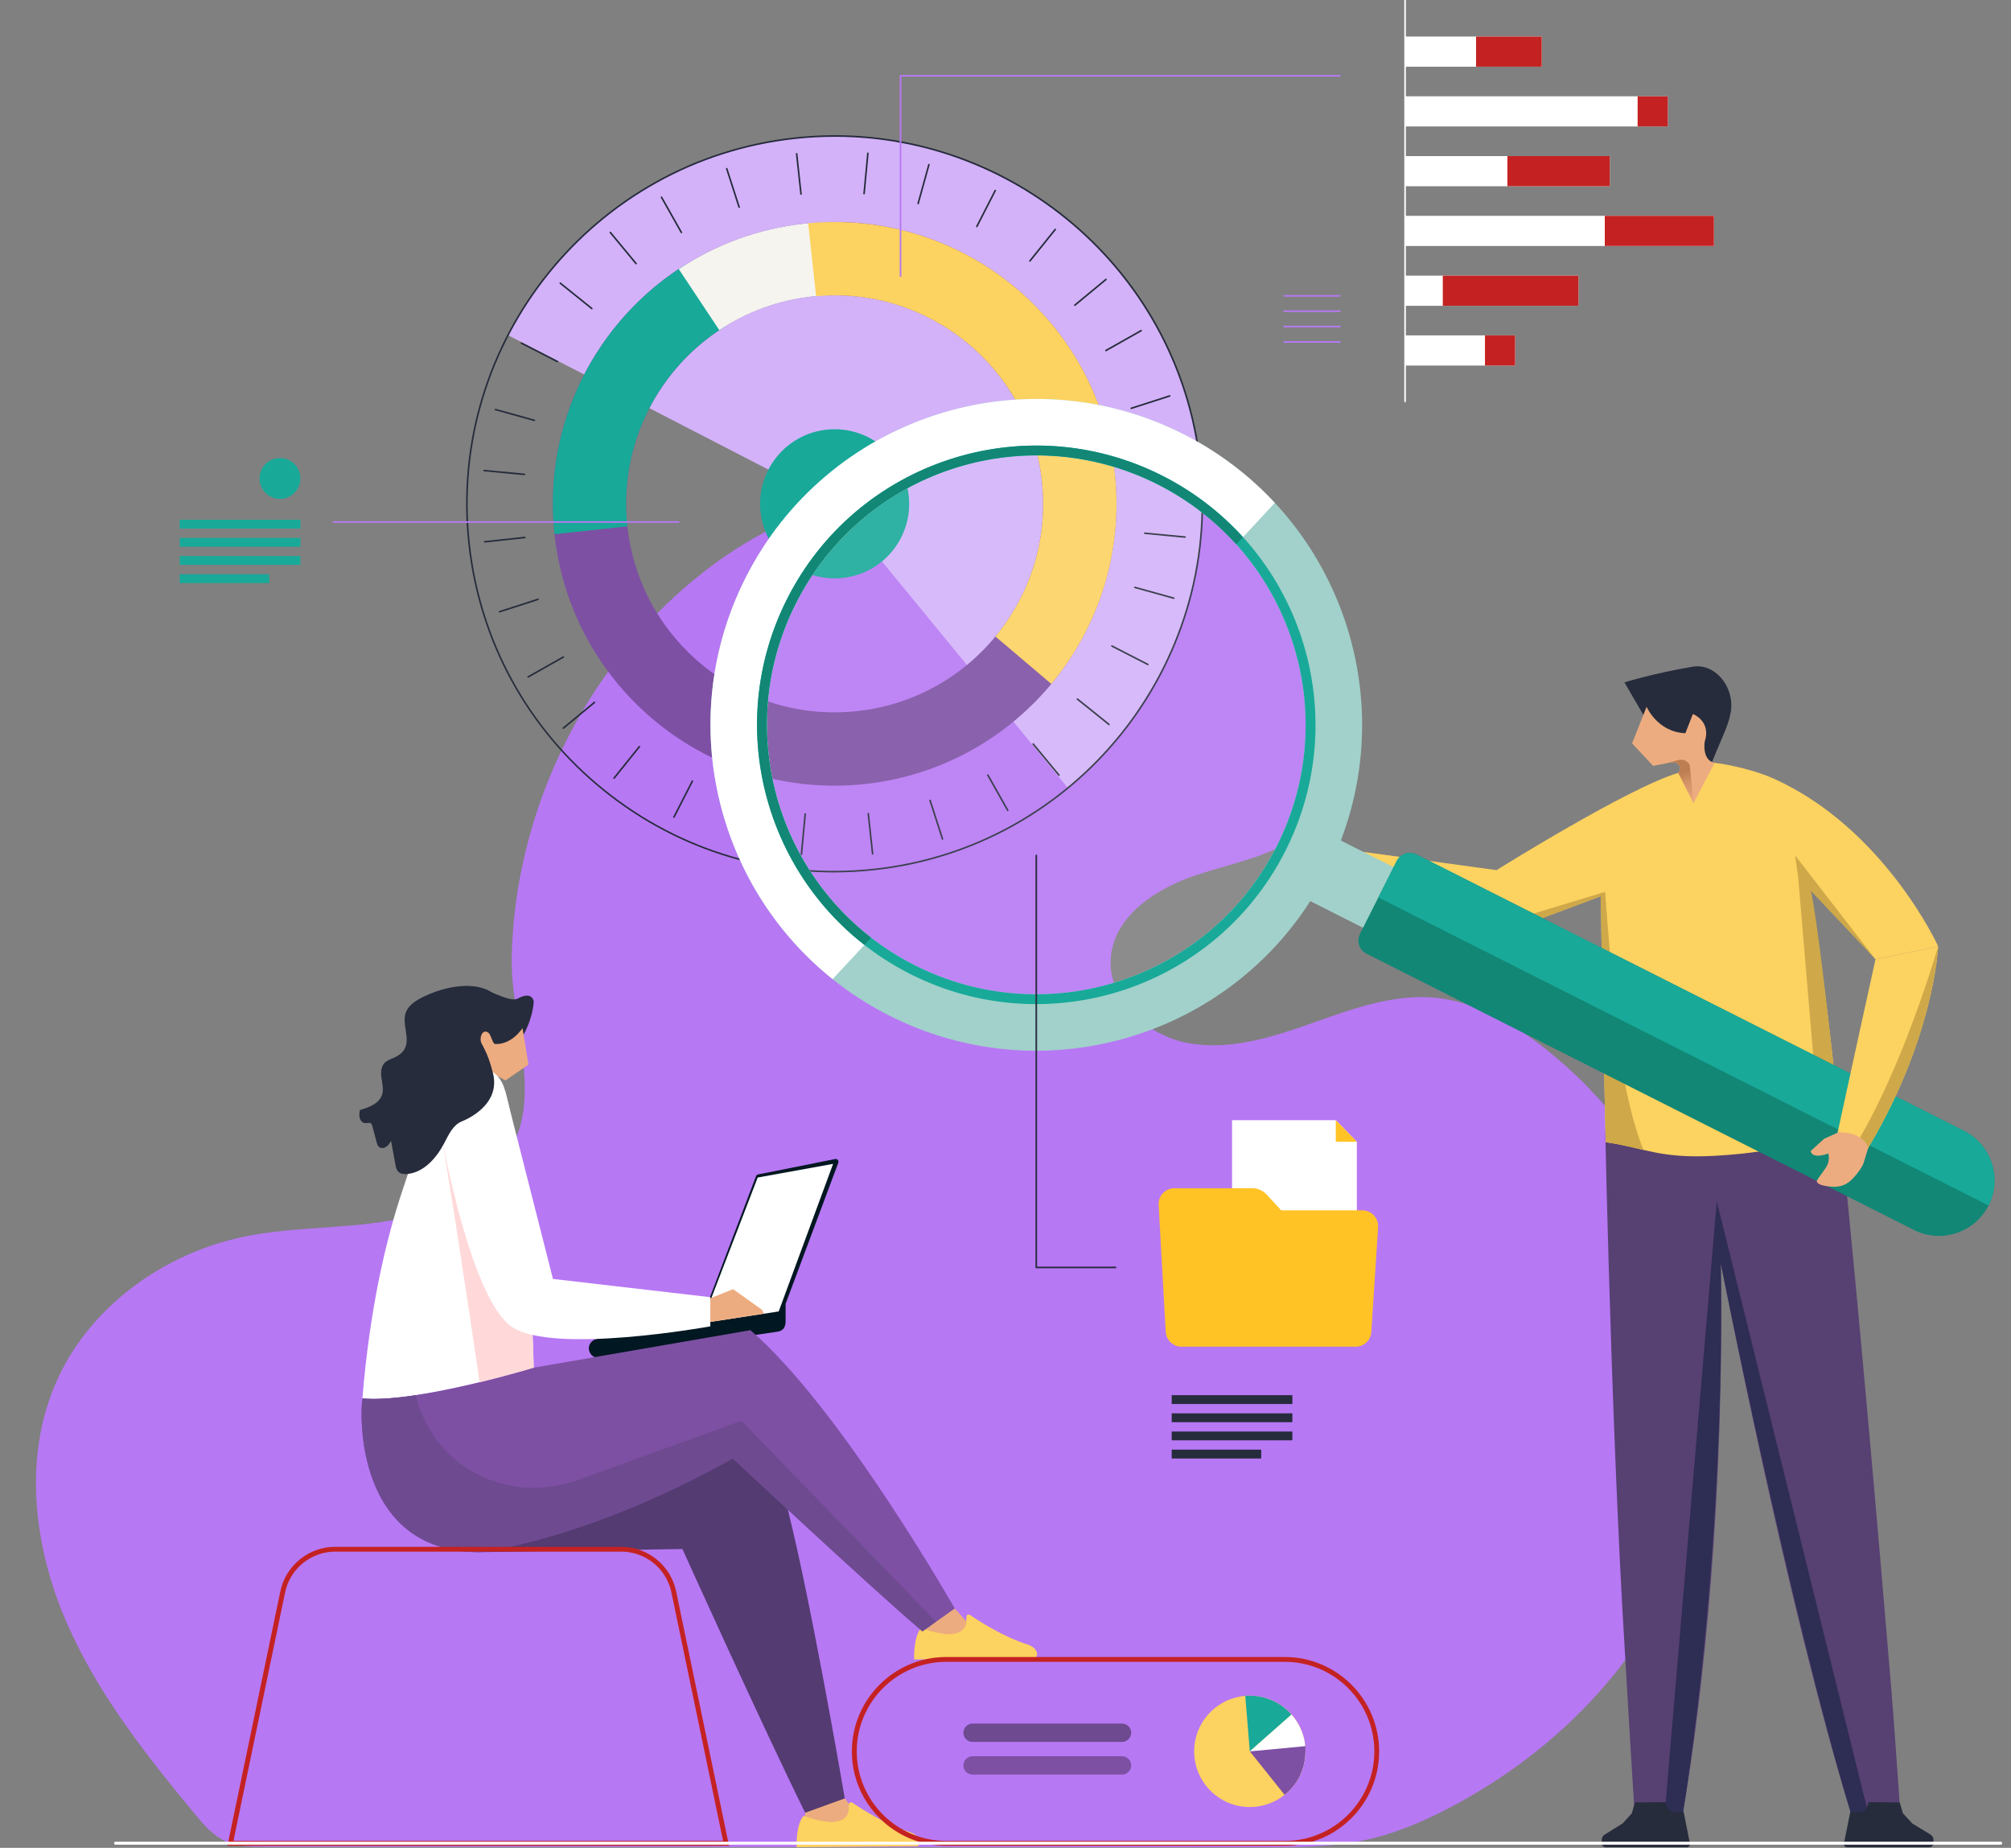 <?xml version="1.0" encoding="UTF-8"?> <svg xmlns="http://www.w3.org/2000/svg" xmlns:xlink="http://www.w3.org/1999/xlink" id="Layer_1" version="1.1" viewBox="0 0 6280.7 5770.2"><rect x="0" y="0" width="6280.7" height="5770.2" fill="#808080" stroke="none"/><defs><style> .st0 { fill: #ffd9d9; } .st1 { fill: #574072; } .st2 { fill: #edac80; } .st3 { fill: #fff; } .st4 { fill: url(#linear-gradient1); } .st5 { fill: #fcd260; } .st6 { fill: #543b72; } .st7 { fill: #ffc325; } .st8 { fill: #c42222; } .st9 { fill: #2e2d54; } .st10 { fill: #f5f4ef; } .st11 { fill: #6e4a91; } .st12 { opacity: .1; } .st13 { fill: #cea849; } .st14 { fill: #b778f4; } .st15 { fill: #128776; } .st16 { fill: #05293c; } .st17 { fill: #a1d1ca; } .st18 { fill: #7d50a3; } .st19 { fill: #262c3c; } .st20 { fill: #d3b2f9; } .st21 { fill: #18a999; } .st22 { fill: url(#linear-gradient); } .st23 { fill: #011721; } </style><linearGradient id="linear-gradient" x1="2083.3" y1="2533.1" x2="2119.2" y2="2413.1" gradientTransform="translate(7366.3) rotate(-180) scale(1 -1)" gradientUnits="userSpaceOnUse"><stop offset="0" stop-color="#edac80"></stop><stop offset=".3" stop-color="#e6a579"></stop><stop offset=".7" stop-color="#d39367"></stop><stop offset="1" stop-color="#bd7e52"></stop></linearGradient><linearGradient id="linear-gradient1" x1="3396" y1="2691.5" x2="3208.4" y2="2725.5" xlink:href="#linear-gradient"></linearGradient></defs><path class="st14" d="M4501.8,3117.8c-5.7-.8-11.4-1.5-17.1-2-132.1-13-261.7,34.8-386.9,79.2-125.2,44.3-258.1,86.5-388.6,62-130.5-24.5-253.7-139.6-239.5-271.7,13.9-129.4,144.6-212.4,268.2-253.2,123.6-40.8,260.7-63,355.6-152,119.9-112.5,134.9-301.2,93.6-460.4-218.3-840.3-1377.9-773.2-1941.6-369.4-261.2,187.1-456.8,459.9-561.4,762.9-53.1,153.9-83,316.2-85.9,479.1-3,168.6,74.2,373.6,23.5,533.9-49,154.9-212.1,246.2-371.1,279.3-159,33-324.5,23.3-483.8,55.4-255.8,51.5-491.8,221.7-594.2,461.7-97.4,228.1-68.2,494.9,27,723.9,95.2,229,250.8,427.1,409,618.1,27.4,33.1,56.3,67.1,95.3,84.9,37.5,17.2,80.3,17.5,121.6,17.5,1039.9.5,2079.8.9,3119.7,1.4,107.3,0,215.6,0,320.5-22.9,92.9-20.3,181.2-58.2,265.4-102.5,268.8-141.6,502.8-354.8,649.3-621,156.9-285.1,208.3-626.7,142-945.3-66.3-318.6-249.6-611.5-507.1-810.3-92.5-71.4-198.1-132.3-313.4-148.3Z"></path><g><g><polygon class="st2" points="2882.7 5078.4 2877.3 5092.8 2934.7 5140.5 3040.8 5112.3 3030 5076.1 2981.7 5022.6 2882.7 5078.4"></polygon><path class="st5" d="M2876.5,5084s68.7,25.5,103.5,17.8c15.6-3.5,30.2-8.7,37.6-31.7l.7-21.8c.2-5.5,6.3-8.6,10.8-5.5,27.9,19,107.4,70.4,183.8,93.5,0,0,38.9,14.7,21.3,42.5l-379.2,3.1s-3.3-68.8,21.6-97.9Z"></path><g><path class="st23" d="M1865.8,4180.6l320.3-47.7,175.1-460.1c1.1-2.8,3.5-4.8,6.4-5.4l240.8-48.1c6.6-1.3,12.2,5.2,9.8,11.5l-164.6,440.5s-.2,32.8,0,53.1c.2,21.5-8.9,31.6-25.2,34l-555,81.6c-18.2,2.7-35.2-11.8-34.3-31.2.7-14.5,12.5-26,26.8-28.1Z"></path><polygon class="st3" points="2601.9 3634.4 2366.4 3677 2191.4 4132.1 2432 4095.2 2601.9 3634.4"></polygon></g><path class="st19" d="M1633.7,3233.5s28.4-46.1,33.4-105c0,0-2.6-35.7-50.2-10.4-29.8,15.8-108.5-44.6-154.6-34-37.2,8.6-127.3,94.7,4,275.1l20-3.5,147.4-122.2Z"></path><path class="st2" d="M1500.1,3396.4l32.7-47.4,45.8,24.8,72-49.3-18.8-114s-32,51.6-85.2,49.7c-8.5-.3-12.5-29.2-21.7-35.7-12.2-8.7-23.6,1.5-23.9,20.8-.3,15.6,13,23.6,10.3,35.4-11.8,51-47.4,57.8-76.4,88.5l51.1,53.7,14.3-26.6Z"></path><polygon class="st2" points="2515.5 5652.8 2512.5 5683.7 2567.5 5714.8 2673.6 5686.7 2661.3 5645.3 2638.4 5615.8 2515.5 5652.8"></polygon><path class="st5" d="M2509.4,5670.3s68.7,25.5,103.5,17.8c15.6-3.5,30.2-8.7,37.6-31.7l.7-21.8c.2-5.5,6.3-8.6,10.8-5.5,27.9,19,107.4,70.4,183.8,93.5,0,0,38.9,14.7,21.3,42.5l-379.2,3.1s-3.3-68.8,21.6-97.9Z"></path><path class="st3" d="M1577.4,3405.6c-20.5-75.8-84.2-75.9-99.2-66.4-132.3,83.2-167.7,219.6-219.1,371.6-55.3,163.4-104.4,378.4-127.3,656,169.7,15.6,535.1-96.1,535.1-96.1,0,0-12.5-580.6-89.4-865.1Z"></path><path class="st6" d="M1497.6,4846.9l633.7-9.8s254,562.3,383.4,823.5l123.7-44.8s-114.7-673.7-190.4-949.6l-173.3-190.4-322.2,75.7-454.8,295.4Z"></path><path class="st18" d="M2343.8,4153.6l-677,117.2s-365.4,111.7-535.1,96.1c-.7,8.1-1.3,16.2-1.9,24.4,0,0-32.5,455.7,367.8,455.7,0,0,332-35.8,790.9-292.9,0,0,413.4,387.3,592.4,540.3l100.9-71.6s-354.8-624.9-637.9-869Z"></path><path class="st0" d="M1497.6,4316.4c96-23.3,169.2-45.7,169.2-45.7,0,0-9-416.8-58.5-717.2l-226.3,8.9c67.4,414.8,115.6,753.9,115.6,753.9Z"></path><path class="st3" d="M1577.4,3405.6l149.6,588.1,491.5,57v91.1s-493.1,89.5-620.6,1.1c-127.2-88.2-215.9-580.4-215.9-580.4l195.4-156.8Z"></path><path class="st11" d="M2880.8,5094.2l42.6-30.2-607.5-627.2-509.1,184.1c-93.6,33.9-197.1,33.8-288.9-4.7-160.6-67.5-207.7-209.7-219.5-259.4-62.3,9.4-121.4,14.3-166.6,10.2-.7,8.1-1.3,16.2-1.9,24.4,0,0-32.5,455.7,367.8,455.7,0,0,332-35.8,790.9-292.9,0,0,413.4,387.3,592.4,540.3Z"></path><polygon class="st2" points="2218.4 4053.9 2289.7 4025.6 2380.9 4090.7 2385.2 4102.2 2218.4 4127.9 2218.4 4053.9"></polygon><path class="st19" d="M1314.1,3116.9c-19.7,10.4-39.4,24.3-46.9,45.2-12.9,36.1,14.9,79.5-3.5,113.1-7,12.8-19.7,21.6-33,27.6-10.5,4.7-22.2,8.3-30,16.8-11.6,12.5-11.6,31.6-9.1,48.4,2.5,16.8,6.8,34.3,1.6,50.5-9,27.8-41,39.6-69.1,47.7-1.4,8.2-2.7,16.7-.7,24.7,2,8,8.4,15.6,16.7,16.3,6.7.6,14.6-3,19.4,1.8,1.8,1.8,2.6,4.4,3.2,6.9,4.5,16.7,8.9,33.4,13.4,50.2,1.5,5.7,3.3,11.9,7.9,15.6,6.2,5,15.7,3.7,22.3-.7,6.6-4.5,10.9-11.5,15.1-18.3,4.4,24.1,8.7,48.2,13.1,72.2,1.6,9,3.6,18.6,10.3,24.7,7.1,6.5,17.6,7.3,27.2,6.4,52.2-5,91.4-50.3,115.7-96.8,13.7-26.2,27.1-56.2,54.5-67.4,10.4-4.2,123.3-49.6,97.3-151.5-35.7-139.7-73.1-97.6-67.2-114.5,5.8-16.9,17-32.6,33.1-40.4,18-8.8,41.3-7.8,54.8-22.5,10.9-11.9,11.3-30.9,4-45.3-7.2-14.4-20.6-24.9-34.7-32.6-62.1-34.2-156.8-9-215.5,21.9Z"></path></g><path class="st8" d="M2276.9,5763.8H710.3l165.2-794.5c16.8-80.6,88.7-139.1,171-139.1h894.2c82.3,0,154.2,58.5,171,139.1l165.2,794.5ZM729,5748.6h1529.3l-161.4-776.3c-15.3-73.6-81-127-156.1-127h-894.2c-75.2,0-140.8,53.4-156.1,127l-161.4,776.3Z"></path><g><path class="st8" d="M4012.6,5763.8h-1057.3c-162.5,0-294.8-132.2-294.8-294.7s132.2-294.8,294.8-294.8h1057.3c162.5,0,294.7,132.2,294.7,294.8s-132.2,294.7-294.7,294.7ZM2955.4,5189.4c-154.2,0-279.6,125.4-279.6,279.6s125.4,279.6,279.6,279.6h1057.3c154.2,0,279.6-125.4,279.6-279.6s-125.4-279.6-279.6-279.6h-1057.3Z"></path><g><circle class="st5" cx="3903.4" cy="5469" r="173.8"></circle><path class="st21" d="M3903.4,5469l130.1-114.9c-31.8-36-78.2-58.8-130.1-58.8s-9.5.3-14.2.7l14.2,173Z"></path><path class="st3" d="M3903.4,5469l157.8,72.5c10.2-22.1,16-46.6,16-72.5,0-44.1-16.6-84.3-43.7-114.9l-130.1,114.9Z"></path><path class="st18" d="M4076.4,5452.7l-172.9,16.3,108.4,135.6c39.8-31.8,65.3-80.7,65.3-135.6s-.3-10.9-.8-16.3Z"></path><path class="st11" d="M3504.2,5439.5h-466.7c-15.8,0-28.7-12.9-28.7-28.7h0c0-15.8,12.9-28.7,28.7-28.7h466.7c15.8,0,28.7,12.9,28.7,28.7h0c0,15.8-12.9,28.7-28.7,28.7Z"></path><path class="st18" d="M3504.2,5541.5h-466.7c-15.8,0-28.7-12.9-28.7-28.7h0c0-15.8,12.9-28.7,28.7-28.7h466.7c15.8,0,28.7,12.9,28.7,28.7h0c0,15.8-12.9,28.7-28.7,28.7Z"></path></g></g></g><g><path class="st20" d="M2606.7,1573.2l-1020.5-526.7c176.6-342.1,513.8-573.5,896.6-615,626.3-68,1197.7,391.5,1265.7,1017.8,41.8,385-113.8,766.1-413.2,1011.7l-728.6-887.8Z"></path><path class="st19" d="M2604.5,2724.3c-261.2,0-512.6-88.2-719-254.2-239.6-192.7-389.8-467.1-423-772.7-68.5-630.9,389.1-1199.9,1020-1268.4,631-68.6,1199.9,389.1,1268.4,1020,68.5,630.9-389.1,1199.9-1020,1268.4-42.3,4.6-84.5,6.9-126.4,6.9ZM2607.5,427.2c-41.1,0-82.7,2.2-124.5,6.8-628.2,68.2-1083.8,634.8-1015.6,1263,33,304.3,182.6,577.6,421.1,769.4,238.5,191.8,537.5,279.3,841.8,246.2,628.2-68.2,1083.8-634.8,1015.6-1263-63.7-586.4-561.6-1022.4-1138.5-1022.4Z"></path><path class="st18" d="M1731.7,1668.2c52.5,483.2,486.7,832.4,969.9,780,483.2-52.5,832.4-486.7,780-969.9-52.5-483.2-486.7-832.4-969.9-780-483.2,52.5-832.4,486.7-780,969.9ZM3254,1503c38.8,357.5-219.5,678.8-577,717.6-357.5,38.8-678.8-219.5-717.6-577-38.8-357.5,219.5-678.8,577-717.6,357.5-38.8,678.8,219.5,717.6,577.1Z"></path><path class="st21" d="M2581.6,1341.8c127.8-13.9,242.7,78.5,256.6,206.3,13.9,127.8-78.5,242.7-206.3,256.6-127.8,13.9-242.7-78.5-256.6-206.4-13.9-127.8,78.5-242.7,206.4-256.6Z"></path><path class="st21" d="M2263.9,1019.5l-120.5-194.7c-278.9,172.9-449.4,495.5-411.6,843.4l227.6-24.7c-28-257.5,98.2-496.1,304.5-624Z"></path><path class="st10" d="M2578,693.9c-22,.7-44,2-66.3,4.4-145.2,15.8-278.2,66.2-391.9,141.9l126.7,190.7c84.1-56,182.5-93.3,289.9-105,16.4-1.8,32.8-2.7,49-3.3l-7.5-228.8Z"></path><path class="st5" d="M2548.7,924.9c352.6-31.7,667,224.7,705.4,578.1,19.7,181.7-37.4,353.9-145.2,484.6l174.6,148.1c147-176.9,225.1-410.7,198.3-657.4-52-479.1-479.4-826.3-957.7-781l24.7,227.6Z"></path><g><g><g><g><path class="st19" d="M1513.6,1694.4c-1.2,0-2.3-.9-2.5-2.2-.2-1.4.8-2.6,2.2-2.7l125.6-13.6c1.4-.4,2.6.8,2.7,2.2.2,1.4-.8,2.6-2.2,2.7l-125.6,13.6c0,0-.2,0-.3,0Z"></path><path class="st19" d="M3574.1,1470.7c-1.3,0-2.3-.9-2.5-2.2-.2-1.4.8-2.6,2.2-2.7l125.6-13.6c1.6-.3,2.6.8,2.7,2.2.2,1.4-.8,2.6-2.2,2.7l-125.6,13.6c0,0-.2,0-.3,0Z"></path></g><g><path class="st19" d="M2501.7,608.3c-1.2,0-2.3-.9-2.5-2.2l-13.6-125.6c-.2-1.4.8-2.6,2.2-2.7,1.5-.3,2.6.8,2.7,2.2l13.6,125.6c.1,1.4-.8,2.6-2.2,2.7,0,0-.2,0-.3,0Z"></path><path class="st19" d="M2725.4,2668.8c-1.2,0-2.3-.9-2.5-2.2l-13.6-125.6c-.2-1.4.8-2.6,2.2-2.7,1.5-.3,2.6.8,2.7,2.2l13.6,125.6c.2,1.4-.8,2.6-2.2,2.7,0,0-.2,0-.3,0Z"></path></g></g><g><g><path class="st19" d="M1848.3,965.9c-.5,0-1.1-.2-1.5-.5l-98.5-79.2c-1.1-.8-1.2-2.4-.4-3.5.9-1.1,2.4-1.2,3.5-.4l98.5,79.2c1.1.9,1.2,2.4.4,3.5-.5.6-1.2.9-1.9.9Z"></path><path class="st19" d="M3463.5,2264.7c-.5,0-1.1-.2-1.5-.5l-98.5-79.2c-1.1-.8-1.2-2.4-.4-3.5.9-1.1,2.5-1.3,3.5-.4l98.5,79.2c1.1.9,1.2,2.4.4,3.5-.5.6-1.2.9-1.9.9Z"></path></g><g><path class="st19" d="M3216.5,817.4c-.5,0-1.1-.2-1.5-.5-1.1-.8-1.2-2.4-.4-3.5l79.2-98.5c.9-1.1,2.4-1.3,3.5-.4,1.1.8,1.2,2.4.4,3.5l-79.2,98.5c-.5.6-1.2.9-1.9.9Z"></path><path class="st19" d="M1917.7,2432.5c-.5,0-1.1-.2-1.5-.6-1.1-.8-1.2-2.4-.4-3.5l79.2-98.5c.9-1.1,2.4-1.2,3.5-.4,1.1.8,1.2,2.4.4,3.5l-79.2,98.5c-.5.6-1.2.9-1.9.9Z"></path></g></g></g><g><g><g><path class="st19" d="M2128.1,728.4c-.9,0-1.7-.5-2.2-1.3l-62.1-110c-.7-1.2-.3-2.7.9-3.4,1.2-.7,2.7-.3,3.4.9l62.1,110c.7,1.2.3,2.7-.9,3.4-.4.2-.8.3-1.2.3Z"></path><path class="st19" d="M3147.4,2533c-.9,0-1.7-.5-2.2-1.3l-62.1-110c-.7-1.2-.3-2.7.9-3.4,1.2-.7,2.7-.3,3.4.9l62.1,110c.7,1.2.3,2.7-.9,3.4-.4.2-.8.3-1.2.3Z"></path></g><g><path class="st19" d="M3454,1097.1c-.9,0-1.7-.5-2.1-1.3-.7-1.2-.3-2.7.9-3.4l110-62.1c1.2-.7,2.7-.3,3.4.9.7,1.2.3,2.7-.9,3.4l-110,62.1c-.4.2-.8.3-1.2.3Z"></path><path class="st19" d="M1649.4,2116.4c-.9,0-1.7-.5-2.2-1.3-.7-1.2-.3-2.7.9-3.4l110-62.1c1.2-.7,2.7-.3,3.4.9.7,1.2.3,2.7-.9,3.4l-110,62.1c-.4.2-.8.3-1.2.3Z"></path></g></g><g><g><path class="st19" d="M2867.4,638.1c-.2,0-.4,0-.7,0-1.3-.4-2.1-1.7-1.7-3l33.8-121.7c.4-1.3,1.8-2.1,3-1.7,1.3.4,2.1,1.7,1.7,3l-33.8,121.7c-.3,1.1-1.3,1.8-2.4,1.8Z"></path><path class="st19" d="M2312.1,2635c-.2,0-.4,0-.7,0-1.3-.4-2.1-1.7-1.7-3l33.8-121.7c.4-1.3,1.7-2.1,3-1.7,1.3.4,2.1,1.7,1.7,3l-33.8,121.7c-.3,1.1-1.3,1.8-2.4,1.8Z"></path></g><g><path class="st19" d="M3666,1870.3c-.2,0-.4,0-.7,0l-121.7-33.8c-1.3-.4-2.1-1.7-1.7-3,.3-1.3,1.8-2.1,3-1.7l121.7,33.8c1.3.4,2.1,1.7,1.7,3-.3,1.1-1.3,1.8-2.4,1.8Z"></path><path class="st19" d="M1669.1,1315c-.2,0-.4,0-.7,0l-121.7-33.8c-1.3-.4-2.1-1.7-1.7-3,.4-1.3,1.7-2.1,3-1.7l121.7,33.8c1.3.4,2.1,1.7,1.7,3-.3,1.1-1.3,1.8-2.4,1.8Z"></path></g></g></g></g><g><g><g><g><path class="st19" d="M1637.9,1483.8c0,0-.2,0-.2,0l-125.8-11.9c-1.4-.1-2.4-1.3-2.2-2.7.1-1.4,1.3-2.5,2.7-2.2l125.8,11.9c1.4.1,2.4,1.3,2.2,2.7-.1,1.3-1.2,2.2-2.5,2.2Z"></path><path class="st19" d="M3701.2,1679.5c0,0-.2,0-.2,0l-125.8-11.9c-1.3-.1-2.4-1.3-2.2-2.7.1-1.4,1.4-2.5,2.7-2.2l125.8,11.9c1.4.1,2.4,1.3,2.2,2.7-.1,1.3-1.2,2.2-2.5,2.2Z"></path></g><g><path class="st19" d="M2698.6,606.9c0,0-.2,0-.2,0-1.4-.1-2.4-1.3-2.2-2.7l11.9-125.8c.1-1.4,1.2-2.4,2.7-2.2,1.4.1,2.4,1.3,2.2,2.7l-11.9,125.8c-.1,1.3-1.2,2.2-2.5,2.2Z"></path><path class="st19" d="M2502.9,2670.3c0,0-.2,0-.2,0-1.4-.1-2.4-1.3-2.2-2.7l11.9-125.8c.1-1.4,1.2-2.5,2.7-2.2,1.4.1,2.4,1.3,2.2,2.7l-11.9,125.8c-.1,1.3-1.2,2.2-2.5,2.2Z"></path></g></g><g><g><path class="st19" d="M1986.6,825.7c-.7,0-1.4-.3-1.9-.9l-80.5-97.4c-.9-1.1-.7-2.6.3-3.5,1.1-.9,2.6-.7,3.5.3l80.5,97.4c.9,1.1.7,2.6-.3,3.5-.5.4-1,.6-1.6.6Z"></path><path class="st19" d="M3307.3,2423.1c-.7,0-1.4-.3-1.9-.9l-80.5-97.4c-.9-1.1-.7-2.6.3-3.5,1-.9,2.6-.7,3.5.3l80.5,97.4c.9,1.1.7,2.6-.3,3.5-.5.4-1,.6-1.6.6Z"></path></g><g><path class="st19" d="M3356.7,955.6c-.7,0-1.4-.3-1.9-.9-.9-1.1-.7-2.6.3-3.5l97.4-80.5c1.1-.9,2.6-.7,3.5.3.9,1.1.7,2.6-.3,3.5l-97.4,80.5c-.5.4-1,.6-1.6.6Z"></path><path class="st19" d="M1759.3,2276.3c-.7,0-1.4-.3-1.9-.9-.9-1.1-.7-2.6.3-3.5l97.4-80.5c1.1-.9,2.6-.7,3.5.3.9,1.1.7,2.6-.3,3.5l-97.4,80.5c-.5.4-1,.6-1.6.6Z"></path></g></g></g><g><g><g><path class="st19" d="M2308.5,649.4c-1,0-2-.7-2.4-1.7l-38.7-120.2c-.4-1.3.3-2.7,1.6-3.1,1.3-.4,2.7.3,3.1,1.6l38.7,120.2c.4,1.3-.3,2.7-1.6,3.1-.3,0-.5.1-.8.1Z"></path><path class="st19" d="M2943.6,2622.3c-1,0-2-.7-2.4-1.7l-38.7-120.3c-.4-1.3.3-2.7,1.6-3.1,1.3-.4,2.7.3,3.1,1.6l38.7,120.3c.4,1.3-.3,2.7-1.6,3.1-.3,0-.5.1-.8.1Z"></path></g><g><path class="st19" d="M3533,1277.5c-1,0-2-.7-2.4-1.7-.4-1.3.3-2.7,1.6-3.1l120.3-38.7c1.3-.4,2.7.3,3.1,1.6.4,1.3-.3,2.7-1.6,3.1l-120.3,38.7c-.2,0-.5.1-.8.1Z"></path><path class="st19" d="M1560.1,1912.7c-1,0-2-.7-2.4-1.7-.4-1.3.3-2.7,1.6-3.1l120.3-38.7c1.3-.4,2.7.3,3.1,1.6.4,1.3-.3,2.7-1.6,3.1l-120.3,38.7c-.3,0-.5.1-.8.1Z"></path></g></g><g><g><path class="st19" d="M3050.8,709.8c-.4,0-.8,0-1.1-.3-1.2-.6-1.7-2.1-1.1-3.3l57.6-112.4c.6-1.2,2.1-1.7,3.3-1.1,1.2.6,1.7,2.1,1.1,3.3l-57.6,112.4c-.4.8-1.3,1.3-2.2,1.3Z"></path><path class="st19" d="M2104.9,2554c-.4,0-.8,0-1.1-.3-1.2-.6-1.7-2.1-1.1-3.3l57.6-112.4c.6-1.2,2.1-1.7,3.3-1.1,1.2.6,1.7,2.1,1.1,3.3l-57.6,112.4c-.4.8-1.3,1.3-2.2,1.3Z"></path></g><g><path class="st19" d="M3585,2077.5c-.4,0-.8,0-1.1-.3l-112.4-57.7c-1.2-.6-1.7-2.1-1.1-3.3.7-1.2,2.2-1.7,3.3-1.1l112.4,57.7c1.2.6,1.7,2.1,1.1,3.3-.4.8-1.3,1.3-2.2,1.3Z"></path><path class="st19" d="M1740.8,1131.6c-.4,0-.8,0-1.1-.3l-112.4-57.7c-1.2-.6-1.7-2.1-1.1-3.3.6-1.2,2.1-1.7,3.3-1.1l112.4,57.7c1.2.6,1.7,2.1,1.1,3.3-.4.8-1.3,1.3-2.2,1.3Z"></path></g></g></g></g></g><g><path class="st1" d="M5105,5660.9h151.3c64.3-380.1,129.2-986.2,118.2-1715.6,0,0,207.7,1075.5,405.9,1715.6h154.6c-10.5-152.3-21.4-305-28-384.6-34.2-411.4-97.4-1148.8-158.3-1742.2-122.6,29.4-405.2,80.9-733.7,32.5-7.8-332,12.7,838.9,60.7,1606.8,4.3,69,16.6,288.1,29.4,487.5Z"></path><path class="st5" d="M4037.4,2713c-46.8-19-29.8-88.8,32.5-78.6l604.1,82.7s412.9-258.3,567.4-303.6c27.8-8.2,39.9-27.5,65.9-29.5,25.7-2,21.9-4.9,47.7-1.9,49.1,5.7,128.7,24.1,184.1,49,346.7,156.1,514.2,523.9,514.2,523.9l-195.8,40.6-206.8-233.9c27.7,155.1,62.4,426.8,97.9,772.3-76.6,18.4-169.5,62.8-392.8,75.2-172.6,9.6-217.7-24.5-340.9-42.7-12.6-531.3-15.2-768.1-15.2-768.1l-319.9,119.9-642.3-205.3Z"></path><path class="st13" d="M5650.7,2761.8l-34.5-21.5,68.5,812.1,63.9-18.2s-72-701.2-97.9-772.3Z"></path><path class="st19" d="M5132.5,2232.5l-59.1-101.7s95.6-29.5,213.1-48.9c70.1-11.6,127.2,61.3,120.2,132-4.5,44.9-25.9,81.6-61.5,170l-116.4-37.5-96.2-113.9Z"></path><path class="st2" d="M5241.5,2413.5h0c10.2-10.3,5.9-28.1-8.1-32-4.8-1.3-9.9-1.6-15-.6l-55.5,10.7-65.6-70.4,45.3-114.2s33.4,79,121.1,82.6l23.5-60s58.2,21.9,36.8,86.9c0,0-9.2,57.7,31,65.6l-65.7,125.6-47.9-94.2Z"></path><path class="st9" d="M5256.2,5660.9h-56.8l162.4-1909.5,472.7,1909.5h-54.2c-193.5-644.4-405.9-1715.6-405.9-1715.6,10.4,689.3-57.6,1333.1-118.2,1715.6Z"></path><polygon class="st13" points="5616.2 2740.2 5606.4 2671.2 5857.5 2995.7 5616.2 2740.2"></polygon><path class="st22" d="M5201,2384.3h0l17.4-3.4c5.1-1,10.2-.7,15,.6,14,3.9,18.4,21.7,8.1,32l47.9,94.2-12-118.9c-6.4-12.7-20.9-19.2-34.7-15.6l-41.7,11Z"></path><path class="st13" d="M5013.1,2784.9l-339,103.1-663.1-216c-1.5,16.2,6.8,33.1,26.4,41.1l642.3,205.3,319.9-119.9s2.7,236.8,15.2,768.1c46.9,6.9,82.4,16.1,118,24.3,0,0-51-116.2-79.5-342-14.4-114.5-40.3-464.1-40.3-464.1Z"></path><path class="st2" d="M4170.4,2648.1h0l-100.4-13.8c-62.4-10.2-79.3,59.7-32.5,78.6l127.5,40.8,5.5-105.7Z"></path><path class="st4" d="M4166.6,2722.6l-155.6-50.7c-1.5,16.2,6.8,33.1,26.4,41.1l127.5,40.8,1.6-31.2Z"></path><polygon class="st16" points="4178.6 2758.1 4164.6 2753.8 4170.4 2648.1 4184.7 2650.1 4178.6 2758.1"></polygon><polygon class="st23" points="4166.6 2722.6 4180.3 2727.1 4178.6 2758.1 4164.9 2753.8 4166.6 2722.6"></polygon><g><path class="st17" d="M4092.2,2813.9l243.9,123.1,95.5-189.2-243.9-123.1c183.4-481.1-23.1-1032.6-492.8-1269.6-501.7-253.1-1113.5-51.7-1366.7,450-253.1,501.7-51.7,1113.5,450,1366.7,469.7,237,1036,75.5,1314-357.8ZM2857.5,3014.4c-414.8-209.3-581.3-715.2-372-1129.9,209.3-414.8,715.2-581.3,1129.9-372,414.8,209.3,581.3,715.2,372,1129.9-209.3,414.8-715.2,581.3-1129.9,372Z"></path><path class="st3" d="M2328.2,1805.1c253.1-501.7,865-703.1,1366.7-450,110.7,55.9,206.6,129.4,286.5,215.2l-120.3,129.6c-67.7-75-149.9-139.2-245.5-187.5-414.8-209.3-920.7-42.7-1129.9,372-184.5,365.6-76.8,801.8,235.2,1043.5l-120.4,129.6c-368-294.2-492.9-815.2-272.2-1252.5Z"></path><path class="st15" d="M6210.7,3764.3h0c43-85.2,8.5-190-76.7-233l-1710.1-863c-22.6-11.4-50.3-2.3-61.7,20.3l-114.9,227.7c-11.4,22.6-2.3,50.3,20.3,61.7l1710.1,862.9c85.2,43,190,8.5,233-76.7Z"></path><path class="st21" d="M4362.2,2688.7c11.4-22.6,39-31.7,61.7-20.3l1710.1,862.9c85.2,43,119.7,147.8,76.7,233l-1905.9-961.8,57.4-113.8Z"></path><path class="st21" d="M4014.9,2656.3c216.9-429.9,44.3-954.3-385.6-1171.2-429.9-216.9-954.3-44.3-1171.2,385.6-216.9,429.9-44.3,954.3,385.6,1171.2,429.9,216.9,954.3,44.3,1171.2-385.6ZM2857.5,3014.4c-414.8-209.3-581.3-715.2-372-1129.9,209.3-414.8,715.2-581.3,1129.9-372,414.8,209.3,581.3,715.2,372,1129.9-209.3,414.8-715.2,581.3-1129.9,372Z"></path><g class="st12"><circle class="st3" cx="3236.5" cy="2263.5" r="841.2" transform="translate(-652.6 2951.5) rotate(-45)"></circle></g><path class="st15" d="M2458,1870.6c216.9-429.9,741.3-602.6,1171.2-385.6,98.3,49.6,182.9,115.4,252.7,192.3l-21,22.6c-67.7-75-149.9-139.2-245.5-187.5-414.8-209.3-920.7-42.7-1129.9,372-184.5,365.6-76.8,801.8,235.2,1043.5l-21,22.7c-321.8-250.8-432.5-701.9-241.7-1080Z"></path></g><path class="st5" d="M5819,3610.3c222.1-358.8,234.3-655.3,234.3-655.3l-195.8,40.6s-86.3,391.6-125.1,571.8l86.6,42.9Z"></path><path class="st13" d="M5784.4,3593.2l34.6,17.1c222.1-358.8,234.3-655.3,234.3-655.3,0,0-112.4,391-268.9,638.2Z"></path><path class="st2" d="M5741.9,3535.9l-44.8,20.2-41.8,37.9s0,27,55,8.1c0,0,4.1,14.9-1.2,30.9-5,15-19.8,29.6-34.2,53.1-3.4,5.6,5,12.8,20.6,16,21.8,4.5,55.8,9.8,83.1-14.4,19.4-17.2,38-44,41.7-56l14.4-47.5s-10.9-49.2-92.7-48.3Z"></path><path class="st19" d="M5106.2,5628.3l-9.7,34.1-29,31.8-56.3,34.9c-5.4,3.3-8.6,9.2-8.6,15.5v11.3c0,6.9,5.6,12.4,12.4,12.4h253.4c6.1,0,10.6-5.5,9.5-11.5l-19.7-99.6-23.5,2c-12.3,1.1-23.8-6.3-28-17.9l-5-13.7-95.4.8Z"></path><path class="st19" d="M5933.3,5628.3l9.8,34.1,29.5,31.8,57.2,34.9c5.4,3.3,8.7,9.2,8.7,15.5v11.3c0,6.9-5.6,12.4-12.6,12.4h-257.4c-6.2,0-10.8-5.5-9.6-11.5l20-99.6,23.9,2c12.5,1.1,24.2-6.3,28.5-17.9l5-13.7,96.9.8Z"></path></g><g><rect class="st3" x="4388.3" y="114.1" width="426.9" height="94.2"></rect><rect class="st3" x="4388.3" y="300.7" width="820.5" height="94.2"></rect><rect class="st3" x="4388.3" y="487.4" width="639.4" height="94.2"></rect><rect class="st3" x="4388.3" y="674" width="964.6" height="94.2"></rect><rect class="st3" x="4388.3" y="860.7" width="541.4" height="94.2"></rect><rect class="st3" x="4388.3" y="1047.3" width="343.7" height="94.2"></rect><rect class="st3" x="4385.8" width="4.9" height="1255.6"></rect><rect class="st8" x="4665.5" y="58.7" width="94.2" height="205.1" transform="translate(4873.8 -4551.4) rotate(90)"></rect><rect class="st8" x="4670.8" y="696" width="94.2" height="423.6" transform="translate(5625.7 -3810.1) rotate(90)"></rect><rect class="st8" x="5114.5" y="300.7" width="94.2" height="94.2" transform="translate(5509.5 -4813.8) rotate(90)"></rect><rect class="st8" x="4637.8" y="1047.3" width="94.2" height="94.2" transform="translate(5779.3 -3590.5) rotate(90)"></rect><rect class="st8" x="5135.3" y="550.7" width="94.2" height="340.9" transform="translate(5903.6 -4461.3) rotate(90)"></rect><rect class="st8" x="4820.7" y="374.7" width="94.2" height="319.7" transform="translate(5402.3 -4333.3) rotate(90)"></rect></g><g><polygon class="st3" points="4237.7 4019.3 3847.9 4019.3 3847.9 3498 4171.9 3498 4237.7 3565.4 4237.7 4019.3"></polygon><path class="st7" d="M4233.6,4205.3h-543.5c-26.2,0-47.9-20.5-49.4-46.7l-22.1-396c-1.6-28.4,21-52.2,49.4-52.2h242.8c17.4,0,33.9,7.3,45.6,20.1l44.9,49h253.4c28.6,0,51.2,24.1,49.4,52.7l-21.2,327c-1.7,26-23.3,46.3-49.4,46.3Z"></path><polygon class="st7" points="4171.9 3498 4171.9 3565.4 4237.7 3565.4 4171.9 3498"></polygon></g><path class="st14" d="M2812.5,864.8c-1.4,0-2.5-1.1-2.5-2.5V236.6c0-1.4,1.1-2.5,2.5-2.5h1372.2c1.4,0,2.5,1.1,2.5,2.5s-1.1,2.5-2.5,2.5h-1369.7v623.3c0,1.4-1.1,2.5-2.5,2.5Z"></path><path class="st14" d="M2119.8,1632.7h-1078.4c-1.4,0-2.5-1.1-2.5-2.5s1.1-2.5,2.5-2.5h1078.4c1.4,0,2.5,1.1,2.5,2.5s-1.1,2.5-2.5,2.5Z"></path><path class="st19" d="M3484,3960.3h-247.5c-1.4,0-2.5-1.1-2.5-2.5v-1286.6c0-1.4,1.1-2.5,2.5-2.5s2.5,1.1,2.5,2.5v1284.1h245c1.4,0,2.5,1.1,2.5,2.5s-1.1,2.5-2.5,2.5Z"></path><g><rect class="st19" x="3659.4" y="4356.7" width="376.9" height="27.6" rx=".7" ry=".7"></rect><rect class="st19" x="3659.4" y="4413.4" width="376.9" height="27.6" rx=".7" ry=".7"></rect><rect class="st19" x="3659.4" y="4470.1" width="376.9" height="27.6" rx=".7" ry=".7"></rect><rect class="st19" x="3659.4" y="4526.8" width="279.6" height="27.6" rx=".7" ry=".7"></rect></g><path class="st14" d="M4184.7,926.3h-174c-1.4,0-2.5-1.1-2.5-2.5s1.1-2.5,2.5-2.5h174c1.4,0,2.5,1.1,2.5,2.5s-1.1,2.5-2.5,2.5Z"></path><path class="st14" d="M4184.7,974.3h-174c-1.4,0-2.5-1.1-2.5-2.5s1.1-2.5,2.5-2.5h174c1.4,0,2.5,1.1,2.5,2.5s-1.1,2.5-2.5,2.5Z"></path><path class="st14" d="M4184.7,1022.2h-174c-1.4,0-2.5-1.1-2.5-2.5s1.1-2.5,2.5-2.5h174c1.4,0,2.5,1.1,2.5,2.5s-1.1,2.5-2.5,2.5Z"></path><path class="st14" d="M4184.7,1070.2h-174c-1.4,0-2.5-1.1-2.5-2.5s1.1-2.5,2.5-2.5h174c1.4,0,2.5,1.1,2.5,2.5s-1.1,2.5-2.5,2.5Z"></path><g><g><rect class="st21" x="561.3" y="1623" width="376.9" height="27.6" rx=".7" ry=".7"></rect><rect class="st21" x="561.3" y="1679.7" width="376.9" height="27.6" rx=".7" ry=".7"></rect><rect class="st21" x="561.3" y="1736.4" width="376.9" height="27.6" rx=".7" ry=".7"></rect><rect class="st21" x="561.3" y="1793.1" width="279.6" height="27.6" rx=".7" ry=".7"></rect></g><path class="st21" d="M938.2,1494c0,35.2-28.6,63.8-63.8,63.8s-63.8-28.6-63.8-63.8,28.6-63.8,63.8-63.8,63.8,28.6,63.8,63.8Z"></path></g><path class="st3" d="M6249.3,5760.3H360.1c-2.1,0-3.8-2.1-3.8-4.6s1.7-4.6,3.8-4.6h5889.2c2.1,0,3.8,2.1,3.8,4.6s-1.7,4.6-3.8,4.6Z"></path></svg> 